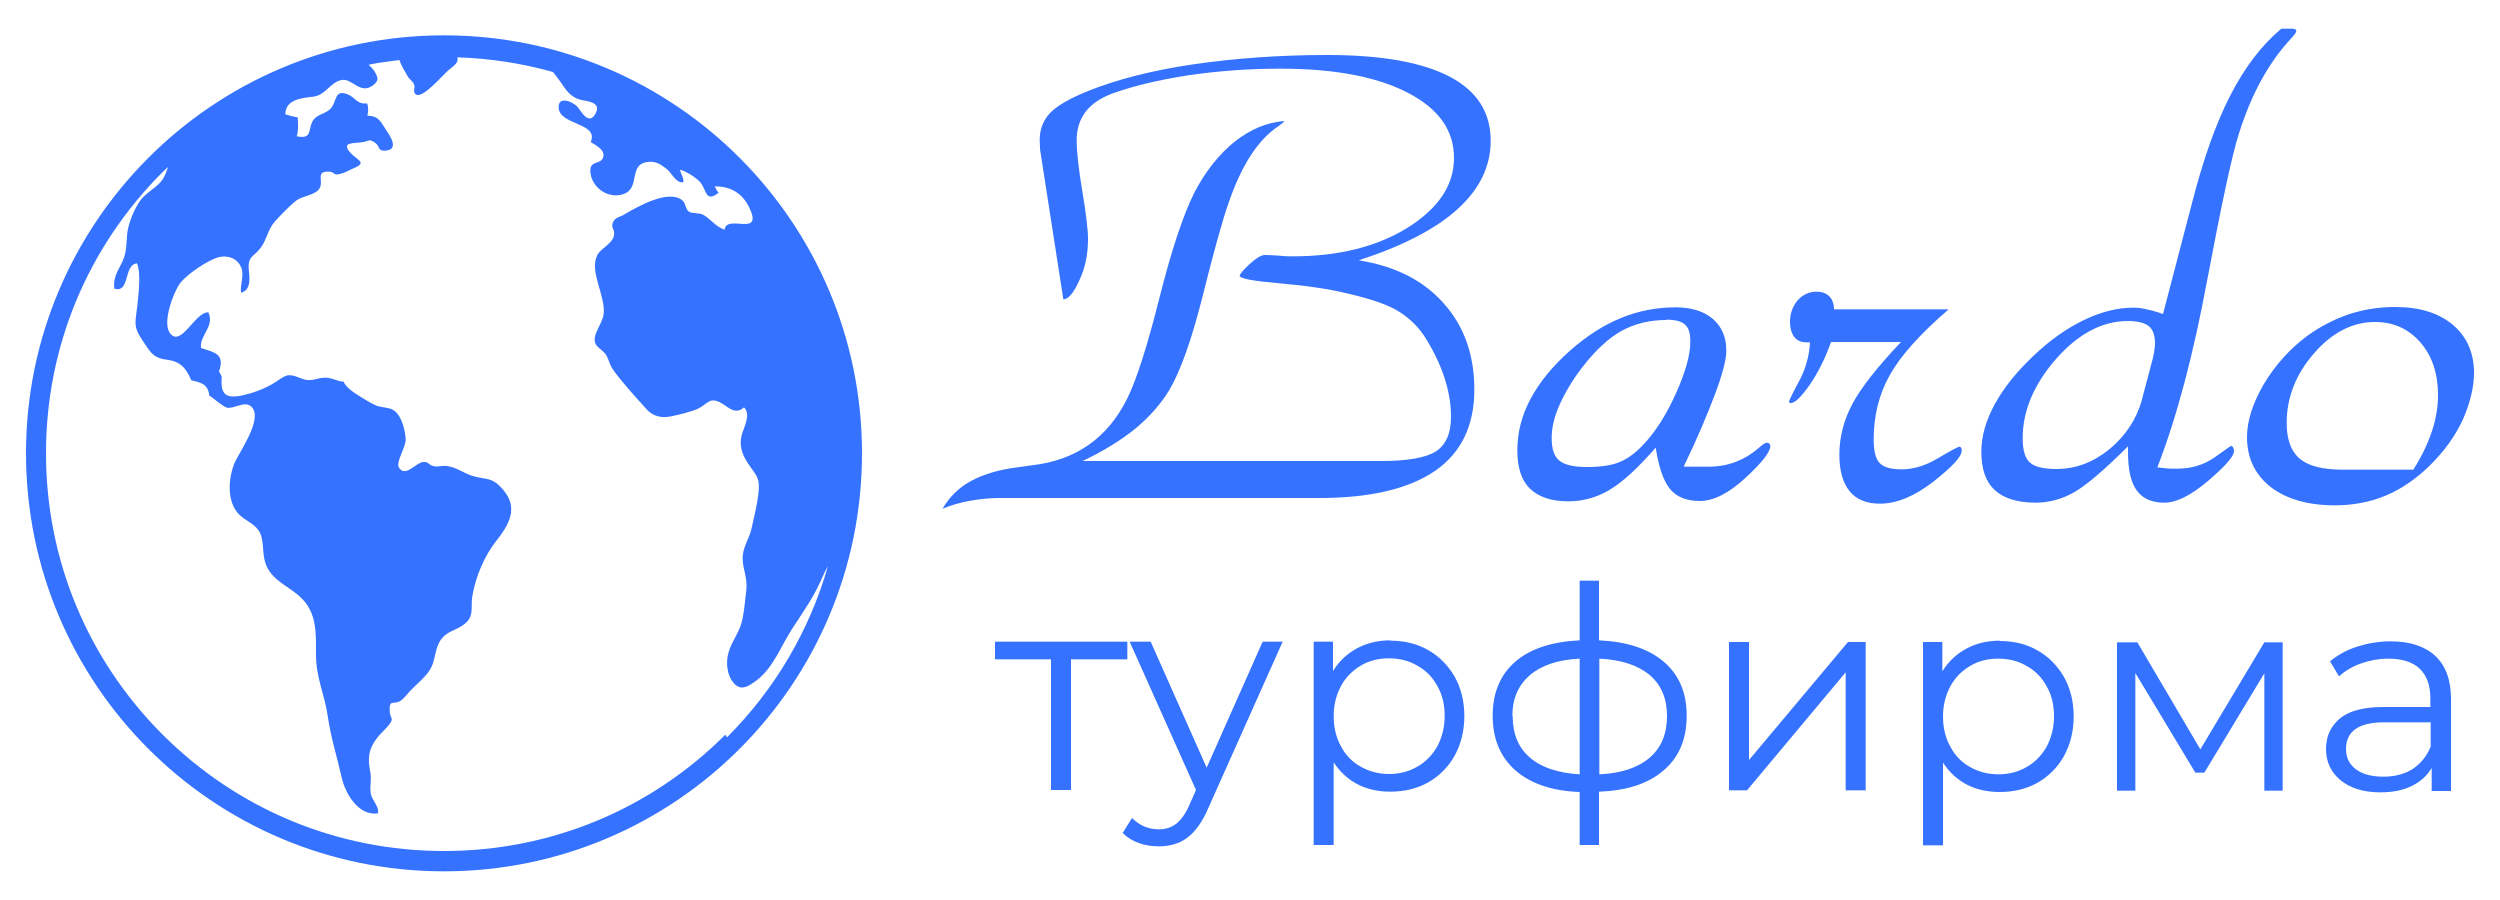 <?xml version="1.0" encoding="UTF-8"?> <svg xmlns="http://www.w3.org/2000/svg" xmlns:xlink="http://www.w3.org/1999/xlink" xml:space="preserve" width="75mm" height="27mm" version="1.1" style="shape-rendering:geometricPrecision; text-rendering:geometricPrecision; image-rendering:optimizeQuality; fill-rule:evenodd; clip-rule:evenodd" viewBox="0 0 7500 2700"> <defs> <style type="text/css"> .fil0 {fill:#3572FF;fill-rule:nonzero} </style> </defs> <g id="Слой_x0020_1">  <path class="fil0" d="M2176 2204c-225,225 -525,349 -844,349 -319,0 -618,-124 -844,-349 -225,-225 -350,-525 -350,-844 0,-319 124,-618 350,-844 5,-5 11,-10 16,-15 -4,13 -9,26 -16,37 -18,26 -47,37 -66,62 -17,23 -31,57 -37,82 -7,27 -3,61 -12,88 -12,35 -35,55 -30,96 48,14 27,-72 68,-76 13,32 4,92 1,127 -5,48 -14,60 14,102 23,33 30,55 74,60 40,5 57,23 74,62 31,7 50,12 54,46 14,8 39,32 53,36 21,5 55,-24 75,-1 33,38 -41,137 -54,171 -19,50 -22,124 25,159 24,18 50,27 58,61 7,31 2,57 15,86 21,46 70,61 105,96 46,46 43,105 43,170 0,68 26,119 35,182 9,64 28,123 42,185 10,47 50,117 109,108 4,-22 -19,-39 -22,-61 -3,-20 3,-41 -1,-62 -8,-42 -7,-67 20,-103 10,-13 23,-24 34,-37 20,-25 5,-18 4,-45 -1,-34 9,-18 30,-28 11,-6 23,-22 31,-31 18,-19 46,-41 60,-64 16,-25 14,-60 30,-86 19,-30 45,-30 71,-49 34,-25 20,-52 26,-86 10,-58 36,-121 73,-167 46,-58 65,-107 10,-162 -27,-27 -42,-20 -78,-30 -28,-7 -53,-28 -81,-31 -17,-2 -27,4 -42,0 -14,-4 -13,-13 -28,-12 -23,0 -54,48 -74,17 -11,-17 22,-63 20,-86 -2,-28 -12,-73 -39,-88 -10,-6 -33,-7 -46,-11 -15,-6 -29,-15 -43,-23 -17,-11 -51,-30 -58,-50 -21,-1 -36,-13 -57,-12 -19,0 -32,9 -53,7 -18,-2 -38,-17 -58,-14 -13,2 -33,19 -44,25 -30,17 -62,29 -96,36 -52,10 -61,-10 -58,-58l-8 -15c19,-53 -15,-57 -54,-70 -5,-38 42,-65 22,-107 -40,-2 -83,109 -116,61 -22,-32 11,-121 31,-148 20,-27 91,-76 124,-80 26,-3 49,8 59,31 11,25 -3,48 0,77 33,-8 25,-50 23,-73 -2,-38 17,-35 37,-63 18,-25 20,-53 42,-78 17,-19 37,-39 56,-56 21,-20 46,-18 68,-33 33,-22 -11,-63 39,-60 18,1 9,12 32,7 10,-2 28,-11 38,-16 47,-19 14,-24 -8,-49 -27,-32 11,-26 40,-31 21,-4 16,-10 35,2 16,11 7,25 30,24 45,-2 14,-46 4,-61 -17,-25 -21,-43 -57,-44 3,-11 4,-26 -1,-37 -30,4 -35,-18 -58,-27 -39,-15 -32,17 -48,39 -16,22 -47,18 -59,45 -12,28 -1,50 -46,42 6,-17 4,-39 3,-57 -13,-2 -25,-5 -37,-9 0,-45 50,-49 84,-53 38,-5 51,-44 85,-50 32,-6 55,45 94,16 22,-17 12,-27 4,-43 -2,-4 -13,-14 -16,-18l-1 -1c30,-6 61,-10 92,-14 6,17 18,37 25,49 5,9 15,14 19,24 5,11 -6,24 7,31 21,11 82,-62 97,-74 19,-15 30,-23 26,-38 98,3 194,18 287,44 7,9 15,19 22,29 16,23 27,43 56,53 17,6 71,5 49,44 -21,36 -44,-11 -54,-22 -15,-16 -58,-33 -56,3 2,53 122,45 96,103 14,9 43,23 38,44 -6,26 -40,9 -39,43 1,47 52,86 100,69 51,-18 13,-88 71,-96 23,-3 36,4 57,20 17,13 27,43 51,41 2,-14 -8,-25 -10,-38 18,4 54,27 64,42 16,23 14,57 52,27 -6,-5 -9,-15 -12,-19 48,0 82,20 103,62 46,94 -68,19 -73,68 -28,-9 -41,-32 -65,-45 -12,-6 -33,-3 -42,-9 -12,-9 -9,-25 -20,-34 -42,-35 -138,21 -177,44 -11,6 -22,7 -29,18 -12,20 5,24 1,43 -5,26 -39,38 -50,59 -25,50 25,121 19,177 -4,31 -37,64 -24,90 5,11 25,21 32,34 7,12 10,27 18,40 28,40 69,84 103,122 19,21 45,27 73,21 24,-5 59,-13 81,-23 29,-14 33,-34 64,-20 24,11 46,42 74,16 23,23 -3,63 -8,88 -7,33 6,61 26,89 24,33 30,39 25,84 -4,35 -13,67 -20,101 -7,33 -28,58 -27,93 1,32 15,58 11,93 -4,30 -6,67 -14,97 -8,31 -30,58 -39,89 -9,30 -6,68 15,93 22,25 43,11 69,-8 50,-38 73,-103 106,-154 34,-52 68,-100 91,-155 5,-12 11,-23 17,-34 -55,192 -158,369 -303,514l-5 -8zm-844 -2098c-692,0 -1254,561 -1254,1254 0,692 561,1254 1254,1254 692,0 1254,-561 1254,-1254 0,-692 -561,-1254 -1254,-1254z"></path> <path class="fil0" d="M2827 1527c21,-36 49,-64 86,-84 37,-20 83,-34 139,-41 9,-1 23,-3 43,-6 133,-15 228,-82 287,-201 28,-57 60,-157 96,-300 36,-143 71,-249 105,-317 33,-64 74,-115 121,-153 47,-37 97,-58 149,-62 -1,3 -7,8 -17,15 -62,41 -111,117 -150,230 -19,54 -45,148 -78,280 -33,132 -67,226 -100,282 -26,43 -60,81 -102,116 -42,34 -95,67 -158,97l896 0c80,0 134,-10 164,-29 30,-20 45,-54 45,-104 0,-39 -7,-79 -21,-121 -14,-41 -34,-82 -60,-122 -21,-31 -47,-55 -78,-74 -31,-19 -81,-36 -149,-52 -57,-14 -126,-24 -206,-31 -80,-7 -120,-14 -120,-23 0,-4 10,-16 29,-34 20,-18 35,-28 47,-28 10,0 25,1 43,2 18,2 32,2 41,2 137,0 252,-29 344,-86 92,-58 139,-127 139,-209 0,-83 -46,-148 -139,-196 -93,-48 -220,-72 -382,-72 -96,0 -188,7 -277,20 -89,14 -165,32 -228,55 -35,13 -61,31 -79,54 -18,24 -27,52 -27,85 0,36 6,88 17,154 11,66 17,114 17,143 0,45 -8,86 -26,124 -17,38 -33,57 -48,57l-69 -444c-1,-4 -1,-8 -1,-13 0,-5 -1,-12 -1,-21 0,-33 11,-60 32,-82 22,-22 59,-43 113,-65 88,-35 193,-62 316,-80 123,-18 258,-28 402,-28 163,0 285,22 367,65 82,43 123,107 123,192 0,77 -33,145 -99,205 -66,60 -165,111 -297,154 109,17 194,60 255,129 61,68 92,154 92,259 0,107 -39,189 -117,243 -78,54 -194,82 -347,82l-960 0c-29,0 -58,3 -87,8 -29,5 -57,13 -84,24l-1 1zm2172 -567c-50,0 -95,11 -135,33 -39,22 -79,59 -118,110 -30,39 -52,77 -68,113 -16,36 -23,69 -23,98 0,32 7,54 22,67 15,13 42,20 83,20 43,0 76,-5 99,-15 24,-10 46,-26 68,-49 38,-39 71,-91 100,-155 29,-64 44,-117 44,-157 0,-25 -5,-42 -16,-51 -10,-10 -29,-15 -56,-15l0 1zm-32 383c-54,62 -100,104 -139,127 -39,23 -80,34 -123,34 -51,0 -89,-13 -115,-38 -26,-25 -38,-64 -38,-115 0,-53 13,-105 40,-155 27,-50 66,-98 118,-144 50,-44 101,-77 153,-98 51,-21 106,-32 164,-32 48,0 85,12 112,35 27,24 40,55 40,96 0,25 -11,68 -33,127 -22,59 -53,133 -95,220l76 0c56,0 106,-19 148,-55 12,-11 21,-17 25,-17 3,0 6,1 8,3 2,2 3,4 3,7 0,18 -25,50 -75,96 -50,46 -95,69 -137,69 -39,0 -69,-12 -89,-36 -20,-25 -34,-66 -43,-125l0 1zm465 -316l-12 0c-16,0 -29,-5 -37,-16 -8,-10 -13,-26 -13,-46 0,-25 8,-46 23,-64 15,-17 34,-26 57,-26 16,0 29,5 38,14 9,9 14,23 14,39l344 0c-86,74 -145,140 -177,198 -32,57 -48,121 -48,193 0,34 6,58 18,70 12,13 34,19 66,19 35,0 72,-11 110,-34 39,-23 60,-34 63,-34 2,0 4,1 5,3 2,2 2,6 2,9 0,18 -28,48 -85,93 -57,44 -110,66 -160,66 -40,0 -70,-12 -91,-37 -20,-25 -31,-61 -31,-110 0,-52 13,-103 39,-152 26,-49 75,-111 146,-186l-210 0c-18,51 -40,94 -65,130 -25,35 -43,53 -55,53 -2,0 -4,0 -5,-1 -1,-1 -1,-2 -1,-3 0,-3 10,-24 30,-61 20,-37 31,-77 33,-118l2 1zm994 171l27 -102c4,-14 7,-26 9,-38 2,-12 3,-21 3,-27 0,-25 -6,-42 -18,-52 -12,-10 -33,-16 -63,-16 -77,0 -149,38 -216,114 -67,77 -100,156 -100,238 0,35 7,59 21,72 14,13 40,20 80,20 58,0 111,-20 160,-60 48,-40 81,-90 97,-148l0 -1zm-40 139c-72,72 -127,119 -164,140 -37,21 -76,31 -115,31 -55,0 -96,-13 -123,-38 -27,-25 -40,-63 -40,-115 0,-45 13,-92 40,-142 27,-49 65,-97 116,-145 49,-47 100,-83 152,-108 52,-25 101,-37 148,-37 11,0 23,1 36,4 13,3 31,7 53,15l86 -329c34,-133 72,-241 115,-325 43,-84 94,-152 154,-202l33 0c4,0 7,1 9,2 2,2 3,4 3,5 0,4 -6,12 -19,26 -67,73 -117,167 -153,281 -21,65 -52,211 -95,438 -42,227 -92,415 -150,564 9,1 17,2 26,3 9,1 20,1 33,1 43,0 80,-11 113,-34 32,-23 48,-34 48,-34 3,0 6,1 7,4 2,3 3,6 3,11 0,16 -26,45 -77,89 -52,44 -95,66 -132,66 -37,0 -65,-12 -83,-37 -18,-25 -26,-63 -26,-116l0 -19 2 1zm854 72c26,-41 44,-80 56,-116 12,-36 18,-73 18,-108 0,-65 -18,-118 -53,-158 -36,-41 -81,-61 -136,-61 -67,0 -128,31 -183,94 -54,62 -82,132 -82,209 0,49 13,85 39,107 26,22 69,33 130,33l211 0zm-235 107c-82,0 -146,-19 -193,-55 -47,-37 -71,-87 -71,-150 0,-48 17,-101 50,-158 34,-57 77,-105 130,-145 39,-28 81,-50 125,-65 45,-15 92,-22 140,-22 73,0 130,18 172,53 42,35 64,84 64,144 0,45 -12,92 -34,142 -23,49 -55,93 -95,133 -42,42 -87,73 -134,93 -47,20 -99,30 -155,30l1 0z"></path> <path class="fil0" d="M3381 1978l-168 0 0 392 -60 0 0 -392 -168 0 0 -53 397 0 0 53 -1 0zm467 -53l-223 499c-18,42 -39,71 -63,89 -24,18 -52,26 -86,26 -21,0 -41,-3 -60,-10 -19,-7 -35,-17 -48,-30l28 -45c23,23 50,34 81,34 20,0 38,-6 52,-17 14,-11 28,-30 40,-58l19 -43 -199 -445 63 0 168 378 168 -378 59 0 1 0zm323 -3c42,0 80,9 113,28 34,19 60,46 80,80 19,34 29,74 29,118 0,45 -10,84 -29,119 -19,34 -46,61 -79,80 -34,19 -72,28 -114,28 -36,0 -69,-7 -98,-22 -29,-15 -53,-37 -72,-66l0 248 -60 0 0 -610 58 0 0 88c18,-29 42,-52 72,-68 30,-16 63,-24 100,-24l0 1zm-4 400c31,0 59,-7 85,-22 25,-14 45,-35 60,-61 14,-27 22,-57 22,-91 0,-34 -7,-64 -22,-90 -14,-26 -34,-47 -60,-61 -25,-15 -54,-22 -85,-22 -32,0 -60,7 -85,22 -25,15 -45,35 -59,61 -14,26 -22,56 -22,90 0,34 7,64 22,91 14,27 34,47 59,61 25,14 53,22 85,22zm893 -174c0,69 -23,124 -69,163 -46,40 -110,61 -194,64l0 160 -58 0 0 -159c-83,-3 -147,-25 -193,-65 -45,-40 -68,-94 -68,-164 0,-69 23,-123 68,-162 45,-39 110,-60 193,-64l0 -179 58 0 0 179c84,4 148,25 194,64 46,39 69,93 69,161l0 2zm-522 0c0,53 17,95 51,124 34,30 84,47 150,51l0 -347c-65,3 -115,20 -150,50 -34,30 -52,70 -52,122l1 0zm260 175c66,-3 116,-20 151,-50 35,-30 52,-72 52,-125 0,-52 -17,-93 -52,-123 -35,-29 -85,-46 -151,-49l0 347zm389 -397l60 0 0 354 297 -354 53 0 0 445 -60 0 0 -354 -296 354 -54 0 0 -445zm812 -3c42,0 80,9 113,28 34,19 60,46 80,80 19,34 29,74 29,118 0,45 -10,84 -29,119 -19,34 -46,61 -79,80 -34,19 -72,28 -114,28 -36,0 -69,-7 -98,-22 -29,-15 -53,-37 -72,-66l0 248 -60 0 0 -610 58 0 0 88c18,-29 42,-52 72,-68 30,-16 63,-24 100,-24l0 1zm-4 400c31,0 59,-7 85,-22 25,-14 45,-35 60,-61 14,-27 22,-57 22,-91 0,-34 -7,-64 -22,-90 -14,-26 -34,-47 -60,-61 -25,-15 -54,-22 -85,-22 -32,0 -60,7 -85,22 -25,15 -45,35 -59,61 -14,26 -22,56 -22,90 0,34 7,64 22,91 14,27 34,47 59,61 25,14 53,22 85,22zm853 -396l0 445 -55 0 0 -352 -180 298 -27 0 -180 -299 0 353 -55 0 0 -445 61 0 189 321 192 -321 56 0 -1 0zm324 -3c58,0 103,15 134,44 31,29 47,72 47,129l0 276 -58 0 0 -69c-14,23 -33,41 -60,54 -26,13 -57,19 -94,19 -50,0 -89,-12 -119,-36 -29,-24 -44,-55 -44,-94 0,-38 14,-68 41,-91 27,-23 71,-35 131,-35l141 0 0 -27c0,-38 -11,-68 -32,-88 -21,-20 -53,-30 -94,-30 -28,0 -55,5 -81,14 -26,9 -48,22 -67,39l-27 -45c23,-19 50,-34 81,-44 32,-10 65,-16 100,-16l1 0zm-21 406c34,0 63,-8 87,-23 24,-16 42,-38 54,-67l0 -73 -140 0c-76,0 -114,27 -114,80 0,26 10,46 30,61 20,15 47,22 83,22z"></path> </g> </svg> 